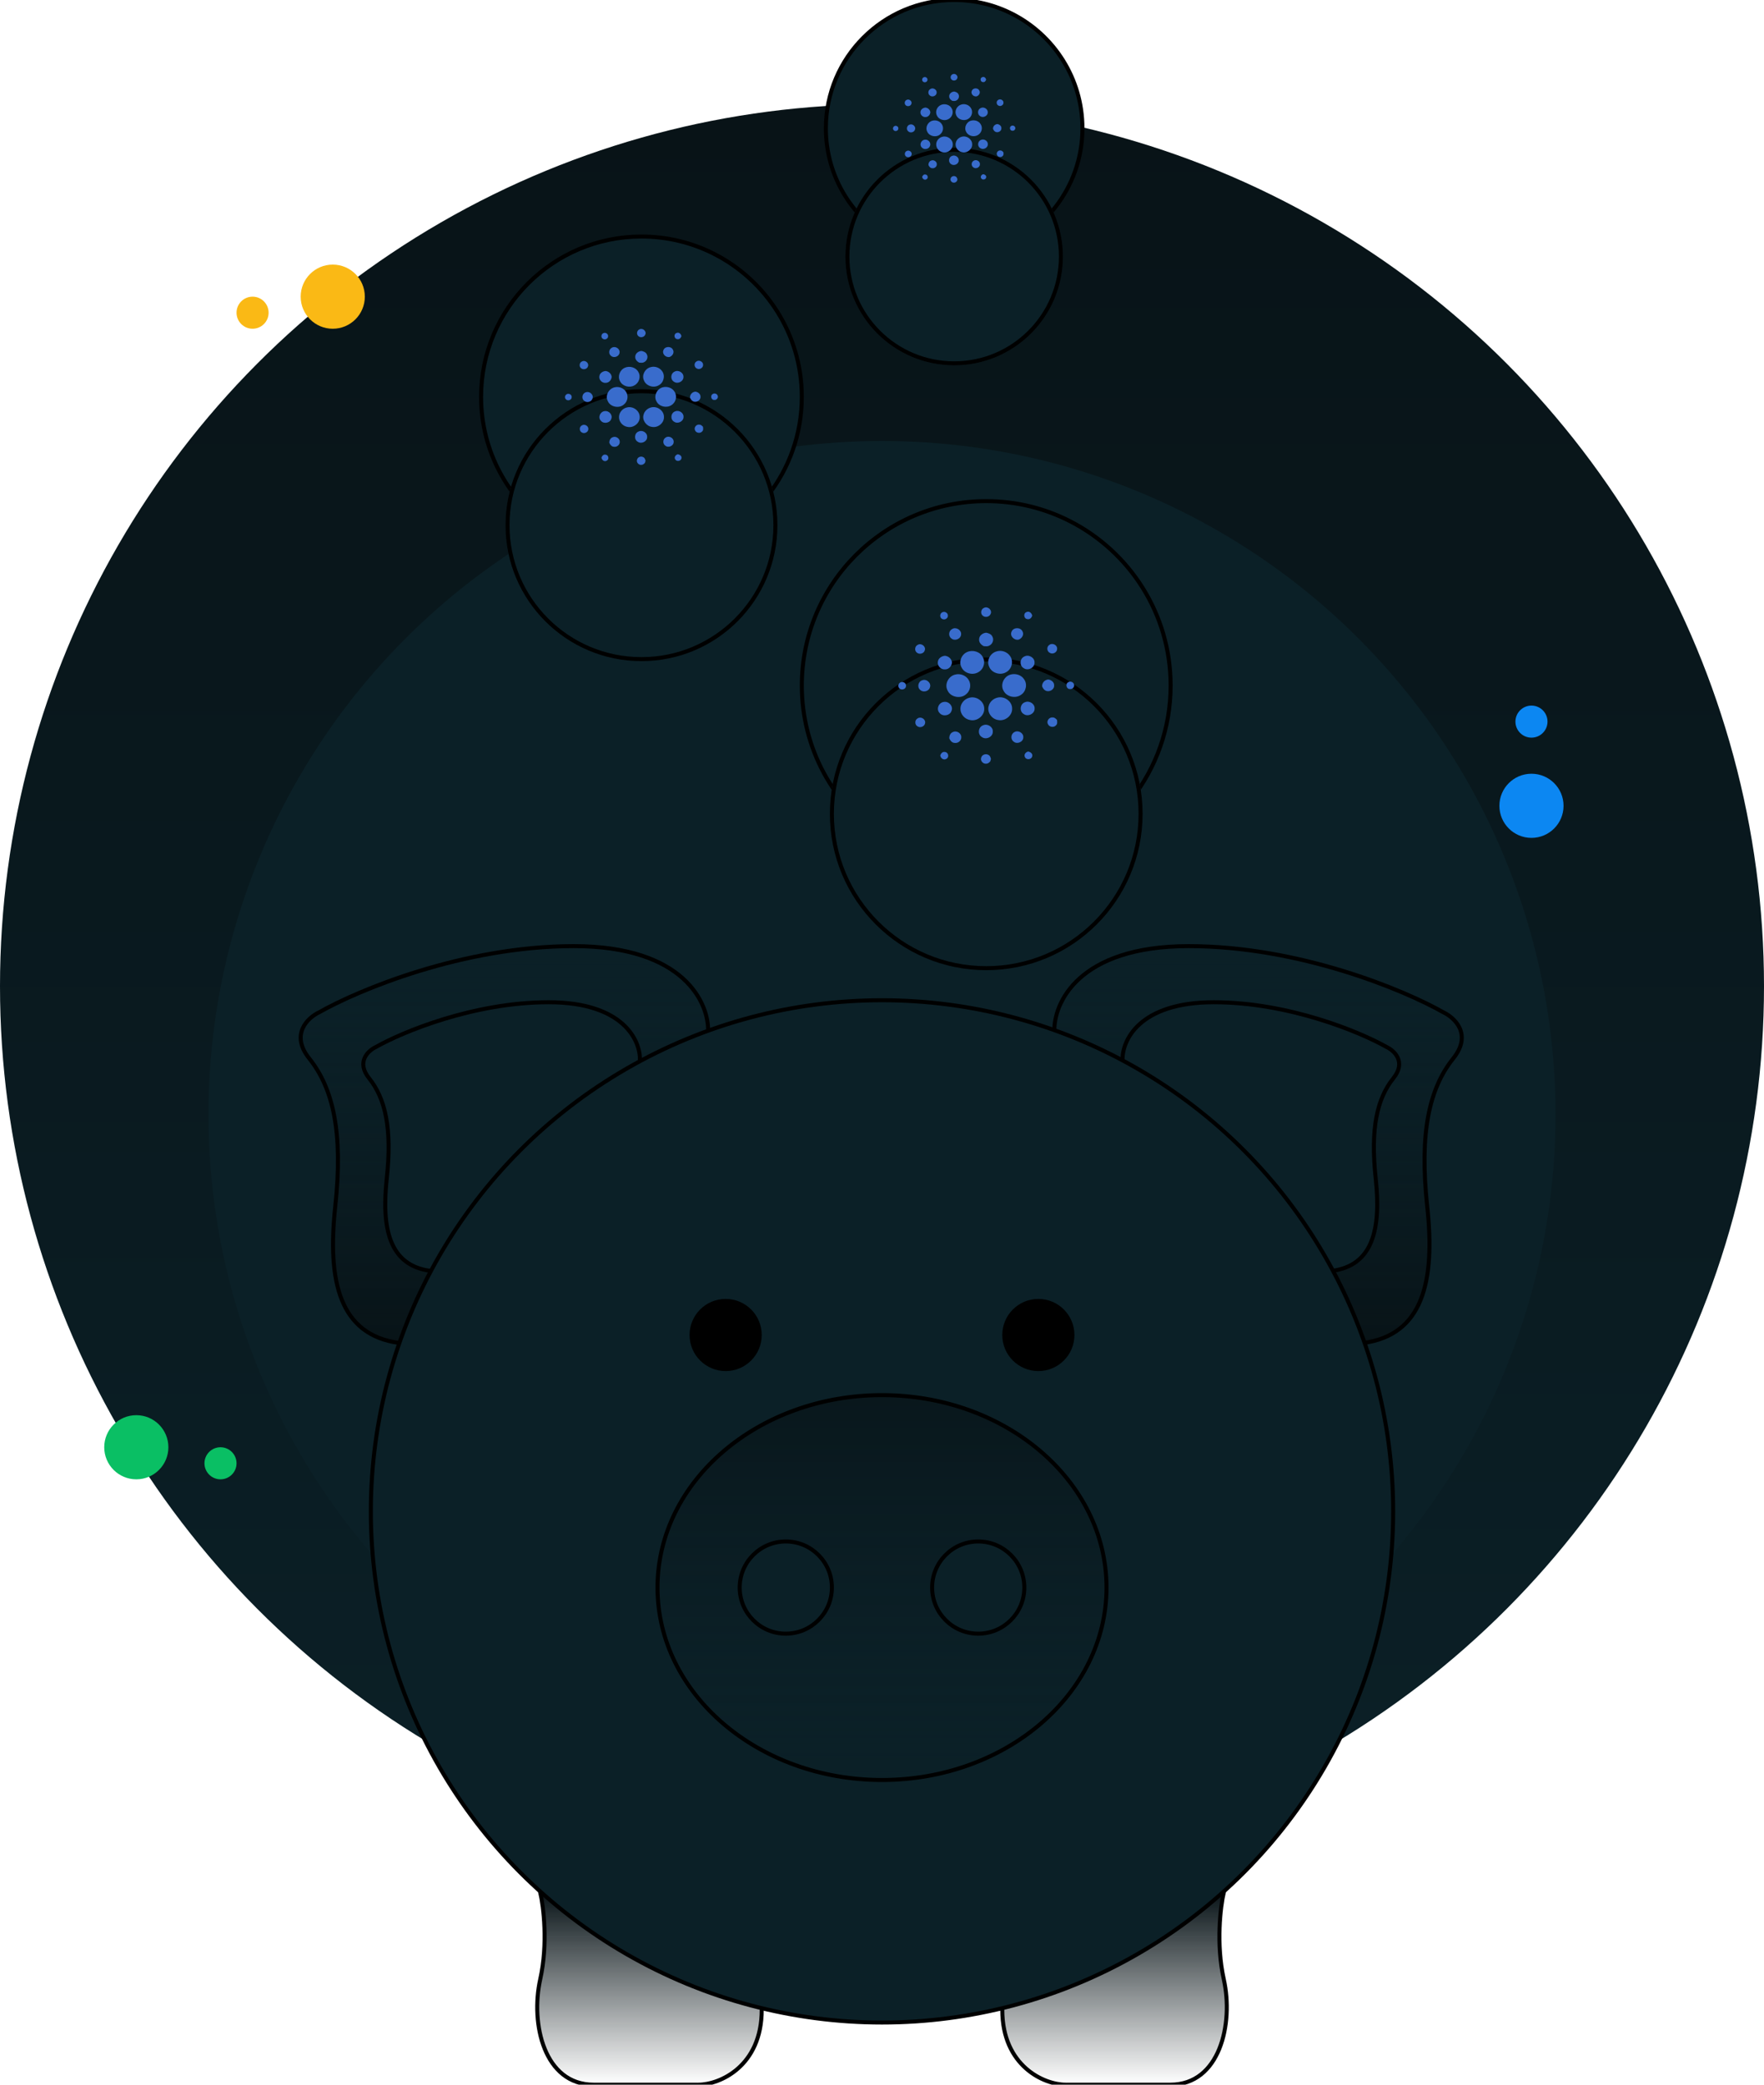 <svg width="440" height="520" viewBox="0 0 440 520" fill="none" xmlns="http://www.w3.org/2000/svg">
  <g clip-path="url(#clip0_2901_16385)">
    <circle cx="220" cy="246" r="220" fill="url(#paint0_linear_2901_16385)"/>
    <g filter="url(#filter0_d_2901_16385)">
      <circle cx="220" cy="246" r="168" fill="#0b2027"/>
    </g>
    <circle r="8" transform="matrix(-1 0 0 1 34 361)" fill="#0ABF64"/>
    <circle r="4" transform="matrix(-1 0 0 1 55 365)" fill="#0ABF64"/>
    <circle r="8" transform="matrix(-1 0 0 1 382 201)" fill="#0C87F2"/>
    <circle r="4" transform="matrix(-1 0 0 1 382 180)" fill="#0C87F2"/>
    <circle r="8" transform="matrix(-1 0 0 1 83 74)" fill="#FAB915"/>
    <circle r="4" transform="matrix(-1 0 0 1 63 78)" fill="#FAB915"/>
    <path d="M296.501 236C268.901 236 262.667 250.333 263.001 257.5V335H340.001C355.001 333 358.001 319.5 356.001 301C354.001 282.5 356.501 271.5 362.501 264C367.301 258 362.834 253.833 360.001 252.5C350.334 247 324.101 236 296.501 236Z" fill="url(#paint1_linear_2901_16385)" stroke="black"/>
    <path d="M302.752 250C284.014 250 279.782 259.7 280.008 264.551V317H332.286C342.47 315.646 344.507 306.51 343.149 293.99C341.791 281.47 343.488 274.025 347.562 268.949C350.821 264.889 347.788 262.069 345.864 261.167C339.301 257.444 321.491 250 302.752 250Z" fill="#0b2027" stroke="black"/>
    <path d="M305.256 493.726C303.283 484.834 304.434 475.537 305.256 472H250.002V501.305C250.002 515.453 260.527 520 265.789 520H291.936C304.269 520 307.723 504.842 305.256 493.726Z" fill="url(#paint2_linear_2901_16385)" stroke="black"/>
    <path d="M134.748 493.726C136.721 484.834 135.57 475.537 134.748 472H190.002V501.305C190.002 515.453 179.477 520 174.215 520H148.068C135.734 520 132.281 504.842 134.748 493.726Z" fill="url(#paint3_linear_2901_16385)" stroke="black"/>
    <path d="M143.118 236C170.718 236 176.952 250.333 176.618 257.5V335H99.618C84.618 333 81.618 319.5 83.618 301C85.618 282.5 83.118 271.5 77.118 264C72.318 258 76.785 253.833 79.618 252.5C89.285 247 115.518 236 143.118 236Z" fill="url(#paint4_linear_2901_16385)" stroke="black"/>
    <path d="M136.865 250C155.603 250 159.835 259.7 159.609 264.551V317H107.331C97.147 315.646 95.111 306.51 96.469 293.99C97.826 281.47 96.129 274.025 92.055 268.949C88.797 264.889 91.829 262.069 93.753 261.167C100.316 257.444 118.126 250 136.865 250Z" fill="#0b2027" stroke="black"/>
    <circle cx="220.002" cy="377" r="127.5" fill="#0b2027" stroke="black"/>
    <ellipse cx="220.002" cy="396" rx="56" ry="48" fill="url(#paint5_linear_2901_16385)" fill-opacity="0.7" stroke="black"/>
    <circle cx="196.002" cy="396" r="11.5" fill="#0b2027" stroke="black"/>
    <circle cx="244.002" cy="396" r="11.5" fill="#0b2027" stroke="black"/>
    <circle cx="259" cy="333" r="9" fill="black"/>
    <circle cx="181" cy="333" r="9" fill="black"/>
    <path d="M291.996 171C291.996 181.697 288.345 191.541 282.221 199.354C278.538 204.053 273.962 208.016 268.747 210.989C262.038 214.815 254.273 217 245.998 217C236.276 217 227.258 213.984 219.83 208.836C207.848 200.532 200 186.683 200 171C200 145.595 220.594 125 245.998 125C253.485 125 260.554 126.789 266.801 129.962C281.752 137.557 291.996 153.082 291.996 171Z" fill="#0b2027" stroke="black"/>
    <g filter="url(#filter1_d_2901_16385)">
      <circle cx="246" cy="171" r="39" fill="#0b2027"/>
      <circle cx="246" cy="171" r="38.5" stroke="black"/>
    </g>
    <path d="M245.462 151.615C246.418 151.136 247.585 152.249 247.077 153.168C246.782 153.917 245.663 154.116 245.092 153.545C244.486 152.997 244.684 151.914 245.462 151.615ZM235.176 152.682C235.757 152.452 236.493 152.964 236.433 153.573C236.495 154.234 235.655 154.721 235.062 154.407C234.278 154.114 234.368 152.889 235.176 152.682ZM256.242 154.425C255.334 154.32 255.191 152.947 256.065 152.67C256.743 152.352 257.364 152.949 257.464 153.567C257.321 154.094 256.862 154.578 256.242 154.425ZM237.517 156.893C238.488 156.302 239.874 157.182 239.724 158.268C239.674 159.363 238.161 159.998 237.307 159.257C236.482 158.676 236.607 157.341 237.517 156.893ZM252.342 157.52C252.776 156.446 254.531 156.414 255.024 157.459C255.512 158.273 254.912 159.281 254.044 159.557C252.893 159.764 251.801 158.568 252.342 157.52ZM244.223 159.496C244.214 158.573 245.088 157.885 246 157.822C246.605 157.939 247.265 158.187 247.524 158.774C248.008 159.584 247.578 160.7 246.704 161.072C246.305 161.287 245.832 161.207 245.397 161.181C244.732 160.867 244.171 160.251 244.223 159.496ZM228.927 160.842C229.814 160.317 231.011 161.275 230.675 162.202C230.49 163.004 229.37 163.33 228.729 162.818C228.046 162.338 228.154 161.185 228.927 160.842ZM261.773 160.84C262.526 160.278 263.768 160.923 263.678 161.837C263.729 162.671 262.655 163.299 261.908 162.87C261.085 162.514 261.001 161.296 261.773 160.84ZM248.525 162.5C249.767 162.071 251.242 162.584 251.95 163.65C252.884 164.952 252.387 166.935 250.938 167.683C249.436 168.567 247.244 167.817 246.689 166.204C246.059 164.76 246.976 162.953 248.525 162.5ZM241.237 162.642C242.614 162.017 244.466 162.541 245.131 163.896C245.914 165.215 245.309 167.051 243.91 167.732C242.509 168.497 240.533 167.917 239.855 166.501C239.095 165.132 239.77 163.272 241.237 162.642ZM233.94 165.042C234.045 164.189 234.881 163.633 235.725 163.576C236.635 163.682 237.362 164.361 237.46 165.247C237.401 166.123 236.697 166.98 235.731 166.975C234.668 167.063 233.737 166.046 233.94 165.042ZM255.493 163.762C256.584 163.151 258.099 164.04 258.05 165.245C258.125 166.523 256.449 167.423 255.362 166.674C254.234 166.05 254.322 164.293 255.493 163.762ZM238.271 168.263C239.547 167.925 241.006 168.504 241.631 169.632C242.317 170.767 242.036 172.344 240.972 173.177C239.607 174.399 237.089 173.908 236.362 172.241C235.528 170.713 236.542 168.665 238.271 168.263ZM252.094 168.257C253.334 167.915 254.791 168.375 255.457 169.462C256.339 170.705 255.918 172.559 254.606 173.361C253.231 174.291 251.102 173.802 250.346 172.348C249.429 170.843 250.351 168.716 252.094 168.257ZM230.066 169.675C231.168 169.274 232.39 170.444 231.943 171.495C231.671 172.452 230.268 172.806 229.543 172.1C228.696 171.437 229.009 169.962 230.066 169.675ZM259.934 171.2C259.903 170.322 260.571 169.544 261.507 169.495C262.262 169.61 262.995 170.196 262.936 170.986C263.005 172.03 261.697 172.74 260.773 172.249C260.34 172.037 260.117 171.61 259.934 171.2ZM224.648 170.19C225.311 169.912 226.131 170.465 225.98 171.173C225.944 171.975 224.714 172.283 224.262 171.613C223.862 171.148 224.101 170.43 224.648 170.19ZM266.449 170.174C266.916 169.855 267.664 170.085 267.85 170.609C268.163 171.182 267.588 171.967 266.918 171.87C265.977 171.953 265.672 170.573 266.449 170.174ZM241.872 174.024C243.617 173.588 245.492 174.987 245.503 176.715C245.617 178.461 243.77 180.01 241.984 179.606C240.604 179.392 239.521 178.113 239.565 176.771C239.562 175.488 240.568 174.295 241.872 174.024ZM248.781 174.02C250.551 173.544 252.483 174.969 252.454 176.737C252.548 178.451 250.758 179.947 249.01 179.607C247.365 179.402 246.151 177.663 246.61 176.127C246.842 175.104 247.731 174.271 248.781 174.02ZM235.46 175.084C236.686 174.883 237.834 176.198 237.337 177.317C236.975 178.51 235.171 178.833 234.373 177.859C233.438 176.923 234.136 175.213 235.46 175.084ZM255.721 175.137C256.813 174.696 258.154 175.606 258.07 176.746C258.114 178.002 256.459 178.868 255.39 178.135C254.18 177.477 254.4 175.54 255.721 175.137ZM261.384 180.601C260.956 179.834 261.733 178.817 262.618 178.959C263.059 178.952 263.367 179.286 263.649 179.566C263.707 180.021 263.805 180.563 263.412 180.913C262.88 181.562 261.673 181.377 261.384 180.601ZM228.923 179.173C229.751 178.643 230.942 179.433 230.756 180.363C230.657 181.187 229.579 181.657 228.869 181.19C228.107 180.766 228.135 179.559 228.923 179.173ZM245.271 180.895C246.355 180.436 247.735 181.343 247.632 182.491C247.712 183.759 246.005 184.637 244.946 183.876C243.77 183.222 243.966 181.298 245.271 180.895ZM237.7 182.595C238.622 182.128 239.86 182.934 239.776 183.928C239.805 184.743 238.977 185.438 238.14 185.318C237.447 185.304 236.995 184.706 236.773 184.138C236.785 183.518 237.05 182.828 237.7 182.595ZM253.037 182.609C253.986 182.045 255.334 182.855 255.245 183.918C255.269 185.028 253.745 185.739 252.862 185.01C252.006 184.438 252.111 183.064 253.037 182.609ZM255.704 188.952C255.282 188.338 255.779 187.598 256.464 187.458C257.015 187.565 257.598 187.964 257.482 188.579C257.402 189.411 256.138 189.666 255.704 188.952ZM234.532 188.419C234.7 187.932 235.107 187.448 235.703 187.575C236.572 187.634 236.829 188.893 236.069 189.281C235.386 189.725 234.593 189.117 234.532 188.419ZM244.746 188.977C244.913 188.257 245.882 187.907 246.521 188.289C246.943 188.464 247.066 188.918 247.174 189.304C247.117 189.505 247.065 189.707 247.014 189.908C246.752 190.206 246.416 190.504 245.981 190.493C245.172 190.585 244.442 189.705 244.746 188.977Z" fill="#396CCC"/>
    <path d="M199.996 99C199.996 108.302 196.821 116.862 191.496 123.656C188.294 127.741 184.315 131.188 179.78 133.773C173.946 137.1 167.194 139 159.998 139C151.544 139 143.703 136.377 137.243 131.901C126.824 124.68 120 112.637 120 99C120 76.909 137.908 59 159.998 59C166.508 59 172.656 60.556 178.088 63.315C191.088 69.919 199.996 83.419 199.996 99Z" fill="#0b2027" stroke="black"/>
    <g filter="url(#filter2_d_2901_16385)">
      <circle cx="160.001" cy="99" r="33.913" fill="#0b2027"/>
      <circle cx="160.001" cy="99" r="33.413" stroke="black"/>
    </g>
    <path d="M159.53 82.143C160.361 81.726 161.377 82.694 160.935 83.493C160.678 84.144 159.705 84.318 159.208 83.821C158.682 83.345 158.853 82.403 159.53 82.143ZM150.586 83.071C151.091 82.871 151.731 83.316 151.679 83.846C151.733 84.421 151.002 84.844 150.487 84.57C149.805 84.316 149.883 83.251 150.586 83.071ZM168.904 84.587C168.115 84.495 167.99 83.301 168.75 83.061C169.339 82.784 169.88 83.303 169.966 83.84C169.843 84.299 169.443 84.719 168.904 84.587ZM152.621 86.733C153.466 86.219 154.671 86.984 154.541 87.928C154.497 88.881 153.181 89.433 152.439 88.788C151.721 88.282 151.83 87.122 152.621 86.733ZM165.513 87.278C165.89 86.344 167.416 86.316 167.845 87.225C168.269 87.933 167.748 88.809 166.993 89.049C165.992 89.229 165.042 88.189 165.513 87.278ZM158.453 88.996C158.445 88.194 159.205 87.595 159.998 87.541C160.524 87.642 161.098 87.858 161.323 88.368C161.744 89.073 161.37 90.043 160.61 90.366C160.263 90.554 159.852 90.483 159.473 90.462C158.895 90.188 158.408 89.653 158.453 88.996ZM145.152 90.166C145.923 89.71 146.964 90.543 146.672 91.349C146.511 92.046 145.537 92.33 144.98 91.885C144.385 91.468 144.48 90.465 145.152 90.166ZM173.714 90.165C174.368 89.676 175.448 90.237 175.37 91.032C175.414 91.757 174.481 92.303 173.831 91.93C173.115 91.621 173.042 90.562 173.714 90.165ZM162.193 91.608C163.273 91.235 164.556 91.682 165.172 92.608C165.984 93.74 165.552 95.465 164.292 96.115C162.986 96.883 161.079 96.232 160.597 94.829C160.049 93.573 160.847 92.002 162.193 91.608ZM155.856 91.732C157.053 91.188 158.664 91.644 159.243 92.822C159.923 93.969 159.397 95.565 158.18 96.157C156.962 96.823 155.244 96.318 154.654 95.087C153.993 93.897 154.58 92.28 155.856 91.732ZM149.511 93.819C149.602 93.077 150.329 92.594 151.064 92.544C151.854 92.636 152.486 93.227 152.572 93.997C152.52 94.759 151.908 95.504 151.068 95.499C150.144 95.576 149.334 94.692 149.511 93.819ZM168.253 92.705C169.201 92.174 170.518 92.947 170.476 93.996C170.541 95.106 169.084 95.889 168.139 95.237C167.158 94.695 167.235 93.167 168.253 92.705ZM153.277 96.62C154.387 96.326 155.655 96.829 156.199 97.81C156.795 98.797 156.551 100.169 155.626 100.893C154.439 101.955 152.249 101.528 151.618 100.079C150.891 98.75 151.773 96.969 153.277 96.62ZM165.297 96.614C166.375 96.317 167.642 96.717 168.222 97.662C168.989 98.743 168.622 100.355 167.482 101.052C166.286 101.861 164.435 101.436 163.777 100.171C162.98 98.862 163.782 97.013 165.297 96.614ZM146.143 97.847C147.101 97.499 148.163 98.516 147.775 99.43C147.538 100.262 146.318 100.57 145.688 99.956C144.951 99.38 145.224 98.097 146.143 97.847ZM172.115 99.173C172.087 98.41 172.668 97.733 173.482 97.691C174.138 97.791 174.777 98.3 174.725 98.987C174.785 99.895 173.648 100.512 172.844 100.086C172.467 99.901 172.274 99.53 172.115 99.173ZM141.431 98.296C142.008 98.053 142.721 98.534 142.589 99.15C142.558 99.847 141.488 100.116 141.095 99.533C140.748 99.128 140.955 98.504 141.431 98.296ZM177.779 98.282C178.186 98.004 178.837 98.204 178.998 98.66C179.27 99.158 178.77 99.841 178.187 99.756C177.369 99.828 177.104 98.628 177.779 98.282ZM156.408 101.629C157.925 101.25 159.556 102.467 159.566 103.969C159.665 105.487 158.059 106.834 156.506 106.483C155.306 106.297 154.364 105.185 154.403 104.018C154.399 102.902 155.275 101.865 156.408 101.629ZM162.416 101.626C163.956 101.212 165.635 102.451 165.61 103.988C165.692 105.478 164.136 106.779 162.615 106.484C161.185 106.306 160.129 104.794 160.528 103.458C160.73 102.568 161.503 101.844 162.416 101.626ZM150.833 102.551C151.899 102.376 152.897 103.519 152.465 104.493C152.15 105.53 150.581 105.811 149.888 104.964C149.074 104.15 149.681 102.663 150.833 102.551ZM168.451 102.596C169.401 102.214 170.567 103.004 170.494 103.996C170.532 105.088 169.092 105.841 168.163 105.204C167.111 104.632 167.303 102.948 168.451 102.596ZM173.375 107.348C173.003 106.681 173.679 105.797 174.449 105.92C174.832 105.914 175.1 106.205 175.345 106.448C175.396 106.843 175.48 107.315 175.139 107.62C174.676 108.184 173.627 108.023 173.375 107.348ZM145.149 106.106C145.868 105.645 146.904 106.332 146.742 107.142C146.656 107.857 145.719 108.267 145.101 107.86C144.439 107.492 144.463 106.442 145.149 106.106ZM159.364 107.604C160.306 107.204 161.506 107.993 161.417 108.991C161.487 110.094 160.003 110.858 159.082 110.196C158.059 109.627 158.229 107.954 159.364 107.604ZM152.78 109.082C153.583 108.676 154.659 109.377 154.586 110.241C154.611 110.95 153.891 111.555 153.163 111.45C152.561 111.437 152.168 110.918 151.975 110.423C151.985 109.885 152.215 109.285 152.78 109.082ZM166.117 109.094C166.942 108.604 168.115 109.308 168.037 110.232C168.058 111.197 166.733 111.816 165.965 111.182C165.221 110.685 165.311 109.49 166.117 109.094ZM168.436 114.61C168.069 114.076 168.501 113.432 169.097 113.31C169.576 113.404 170.083 113.751 169.983 114.285C169.913 115.009 168.813 115.23 168.436 114.61ZM150.026 114.146C150.172 113.723 150.526 113.302 151.044 113.412C151.799 113.464 152.023 114.559 151.362 114.896C150.768 115.282 150.078 114.754 150.026 114.146ZM158.908 114.632C159.052 114.006 159.895 113.701 160.451 114.034C160.818 114.185 160.925 114.581 161.019 114.916C160.969 115.091 160.924 115.266 160.879 115.441C160.652 115.7 160.36 115.96 159.981 115.95C159.278 116.03 158.644 115.265 158.908 114.632Z" fill="#396CCC"/>
    <path d="M269.997 32C269.997 39.441 267.457 46.29 263.197 51.725C260.635 54.993 257.452 57.75 253.824 59.819C249.157 62.48 243.755 64 237.999 64C231.235 64 224.962 61.902 219.795 58.321C211.459 52.544 206 42.91 206 32C206 14.327 220.326 0 237.999 0C243.207 0 248.124 1.244 252.47 3.452C262.871 8.735 269.997 19.535 269.997 32Z" fill="#0b2027" stroke="black"/>
    <g filter="url(#filter3_d_2901_16385)">
      <circle cx="238" cy="32" r="27.13" fill="#0b2027"/>
      <circle cx="238" cy="32" r="26.63" stroke="black"/>
    </g>
    <path d="M237.625 18.515C238.29 18.181 239.102 18.955 238.748 19.595C238.543 20.116 237.765 20.254 237.367 19.857C236.946 19.476 237.083 18.722 237.625 18.515ZM230.47 19.257C230.874 19.097 231.385 19.453 231.344 19.877C231.387 20.337 230.802 20.675 230.39 20.457C229.845 20.253 229.907 19.401 230.47 19.257ZM245.124 20.47C244.493 20.396 244.393 19.441 245.001 19.249C245.472 19.027 245.905 19.442 245.974 19.872C245.875 20.239 245.555 20.576 245.124 20.47ZM232.098 22.186C232.773 21.775 233.737 22.388 233.633 23.142C233.598 23.905 232.546 24.346 231.952 23.831C231.378 23.426 231.465 22.498 232.098 22.186ZM242.411 22.623C242.713 21.875 243.934 21.853 244.277 22.58C244.616 23.146 244.199 23.847 243.595 24.04C242.794 24.183 242.034 23.351 242.411 22.623ZM236.763 23.997C236.757 23.355 237.365 22.876 237.999 22.833C238.42 22.914 238.879 23.086 239.059 23.495C239.396 24.058 239.097 24.835 238.489 25.093C238.211 25.243 237.882 25.187 237.579 25.169C237.117 24.951 236.727 24.522 236.763 23.997ZM226.122 24.933C226.74 24.568 227.572 25.234 227.339 25.879C227.21 26.437 226.43 26.664 225.985 26.308C225.509 25.974 225.584 25.172 226.122 24.933ZM248.972 24.932C249.495 24.541 250.359 24.99 250.297 25.626C250.332 26.206 249.585 26.643 249.065 26.344C248.493 26.097 248.435 25.25 248.972 24.932ZM239.756 26.087C240.619 25.788 241.646 26.145 242.138 26.887C242.788 27.793 242.442 29.172 241.434 29.692C240.39 30.307 238.864 29.786 238.478 28.663C238.04 27.659 238.678 26.402 239.756 26.087ZM234.686 26.186C235.643 25.751 236.932 26.116 237.395 27.058C237.939 27.975 237.518 29.252 236.545 29.726C235.571 30.258 234.196 29.855 233.724 28.87C233.196 27.918 233.665 26.624 234.686 26.186ZM229.61 27.855C229.682 27.262 230.264 26.875 230.852 26.835C231.484 26.909 231.99 27.381 232.059 27.997C232.017 28.607 231.527 29.203 230.855 29.2C230.116 29.261 229.468 28.554 229.61 27.855ZM244.603 26.964C245.362 26.54 246.416 27.158 246.382 27.997C246.434 28.885 245.268 29.511 244.512 28.99C243.727 28.556 243.788 27.334 244.603 26.964ZM232.623 30.096C233.51 29.861 234.525 30.263 234.96 31.048C235.437 31.838 235.242 32.935 234.501 33.514C233.552 34.364 231.8 34.023 231.295 32.863C230.714 31.8 231.419 30.376 232.623 30.096ZM242.238 30.091C243.101 29.854 244.115 30.174 244.578 30.93C245.192 31.795 244.899 33.084 243.986 33.642C243.03 34.289 241.548 33.949 241.022 32.937C240.384 31.89 241.026 30.411 242.238 30.091ZM226.915 31.078C227.681 30.799 228.531 31.613 228.221 32.344C228.031 33.01 227.055 33.256 226.551 32.765C225.961 32.304 226.18 31.278 226.915 31.078ZM247.693 32.139C247.67 31.528 248.135 30.987 248.787 30.953C249.312 31.033 249.822 31.44 249.781 31.99C249.829 32.716 248.919 33.21 248.276 32.869C247.974 32.721 247.82 32.424 247.693 32.139ZM223.146 31.437C223.607 31.243 224.177 31.628 224.072 32.12C224.047 32.678 223.191 32.893 222.877 32.426C222.599 32.103 222.765 31.604 223.146 31.437ZM252.224 31.425C252.549 31.203 253.07 31.363 253.199 31.728C253.417 32.126 253.017 32.673 252.551 32.605C251.896 32.663 251.684 31.703 252.224 31.425ZM235.128 34.103C236.341 33.8 237.646 34.773 237.653 35.975C237.732 37.19 236.448 38.267 235.205 37.987C234.245 37.838 233.492 36.948 233.523 36.015C233.52 35.122 234.221 34.292 235.128 34.103ZM239.934 34.101C241.165 33.77 242.509 34.761 242.489 35.99C242.554 37.183 241.309 38.224 240.093 37.987C238.949 37.845 238.104 36.635 238.424 35.566C238.585 34.855 239.203 34.276 239.934 34.101ZM230.667 34.841C231.52 34.701 232.319 35.616 231.973 36.394C231.721 37.224 230.466 37.449 229.911 36.771C229.26 36.12 229.746 34.931 230.667 34.841ZM244.761 34.877C245.521 34.571 246.454 35.204 246.396 35.997C246.426 36.871 245.275 37.473 244.531 36.963C243.69 36.505 243.843 35.158 244.761 34.877ZM248.701 38.679C248.403 38.145 248.944 37.438 249.56 37.536C249.866 37.532 250.081 37.764 250.277 37.959C250.317 38.275 250.385 38.652 250.112 38.896C249.742 39.347 248.902 39.218 248.701 38.679ZM226.12 37.685C226.695 37.316 227.524 37.866 227.394 38.514C227.326 39.086 226.576 39.413 226.082 39.089C225.552 38.794 225.571 37.954 226.12 37.685ZM237.492 38.883C238.246 38.564 239.206 39.195 239.135 39.993C239.19 40.876 238.003 41.487 237.266 40.957C236.448 40.502 236.584 39.163 237.492 38.883ZM232.225 40.066C232.867 39.741 233.728 40.302 233.67 40.993C233.689 41.56 233.114 42.044 232.532 41.96C232.049 41.95 231.735 41.534 231.58 41.139C231.588 40.708 231.773 40.228 232.225 40.066ZM242.894 40.076C243.554 39.683 244.493 40.247 244.43 40.986C244.447 41.758 243.387 42.253 242.772 41.746C242.177 41.348 242.25 40.392 242.894 40.076ZM244.75 44.488C244.456 44.061 244.802 43.546 245.279 43.449C245.662 43.523 246.067 43.801 245.987 44.228C245.931 44.807 245.051 44.984 244.75 44.488ZM230.021 44.117C230.138 43.778 230.422 43.442 230.836 43.53C231.44 43.571 231.62 44.447 231.091 44.717C230.615 45.026 230.064 44.603 230.021 44.117ZM237.127 44.506C237.243 44.005 237.917 43.761 238.361 44.027C238.655 44.148 238.741 44.465 238.816 44.733C238.776 44.873 238.74 45.013 238.704 45.153C238.523 45.361 238.289 45.568 237.986 45.56C237.423 45.624 236.916 45.012 237.127 44.506Z" fill="#396CCC"/>
  </g>
  <defs>
    <filter id="filter0_d_2901_16385" x="-28" y="30" width="496" height="496" filterUnits="userSpaceOnUse" color-interpolation-filters="sRGB">
      <feFlood flood-opacity="0" result="BackgroundImageFix"/>
      <feColorMatrix in="SourceAlpha" type="matrix" values="0 0 0 0 0 0 0 0 0 0 0 0 0 0 0 0 0 0 127 0" result="hardAlpha"/>
      <feOffset dy="32"/>
      <feGaussianBlur stdDeviation="40"/>
      <feColorMatrix type="matrix" values="0 0 0 0 0.149 0 0 0 0 0.216 0 0 0 0 0.298 0 0 0 0.05 0"/>
      <feBlend mode="normal" in2="BackgroundImageFix" result="effect1_dropShadow_2901_16385"/>
      <feBlend mode="normal" in="SourceGraphic" in2="effect1_dropShadow_2901_16385" result="shape"/>
    </filter>
    <filter id="filter1_d_2901_16385" x="127" y="84" width="238" height="238" filterUnits="userSpaceOnUse" color-interpolation-filters="sRGB">
      <feFlood flood-opacity="0" result="BackgroundImageFix"/>
      <feColorMatrix in="SourceAlpha" type="matrix" values="0 0 0 0 0 0 0 0 0 0 0 0 0 0 0 0 0 0 127 0" result="hardAlpha"/>
      <feOffset dy="32"/>
      <feGaussianBlur stdDeviation="40"/>
      <feColorMatrix type="matrix" values="0 0 0 0 0.149 0 0 0 0 0.216 0 0 0 0 0.298 0 0 0 0.05 0"/>
      <feBlend mode="normal" in2="BackgroundImageFix" result="effect1_dropShadow_2901_16385"/>
      <feBlend mode="normal" in="SourceGraphic" in2="effect1_dropShadow_2901_16385" result="shape"/>
    </filter>
    <filter id="filter2_d_2901_16385" x="46.088" y="17.087" width="227.826" height="227.826" filterUnits="userSpaceOnUse" color-interpolation-filters="sRGB">
      <feFlood flood-opacity="0" result="BackgroundImageFix"/>
      <feColorMatrix in="SourceAlpha" type="matrix" values="0 0 0 0 0 0 0 0 0 0 0 0 0 0 0 0 0 0 127 0" result="hardAlpha"/>
      <feOffset dy="32"/>
      <feGaussianBlur stdDeviation="40"/>
      <feColorMatrix type="matrix" values="0 0 0 0 0.149 0 0 0 0 0.216 0 0 0 0 0.298 0 0 0 0.05 0"/>
      <feBlend mode="normal" in2="BackgroundImageFix" result="effect1_dropShadow_2901_16385"/>
      <feBlend mode="normal" in="SourceGraphic" in2="effect1_dropShadow_2901_16385" result="shape"/>
    </filter>
    <filter id="filter3_d_2901_16385" x="130.869" y="-43.13" width="214.262" height="214.261" filterUnits="userSpaceOnUse" color-interpolation-filters="sRGB">
      <feFlood flood-opacity="0" result="BackgroundImageFix"/>
      <feColorMatrix in="SourceAlpha" type="matrix" values="0 0 0 0 0 0 0 0 0 0 0 0 0 0 0 0 0 0 127 0" result="hardAlpha"/>
      <feOffset dy="32"/>
      <feGaussianBlur stdDeviation="40"/>
      <feColorMatrix type="matrix" values="0 0 0 0 0.149 0 0 0 0 0.216 0 0 0 0 0.298 0 0 0 0.05 0"/>
      <feBlend mode="normal" in2="BackgroundImageFix" result="effect1_dropShadow_2901_16385"/>
      <feBlend mode="normal" in="SourceGraphic" in2="effect1_dropShadow_2901_16385" result="shape"/>
    </filter>
    <linearGradient id="paint0_linear_2901_16385" x1="220" y1="26" x2="220" y2="466" gradientUnits="userSpaceOnUse">
      <stop stop-color="#081317"/>
      <stop offset="1" stop-color="#0b2027"/>
    </linearGradient>
    <linearGradient id="paint1_linear_2901_16385" x1="313.804" y1="236" x2="313.804" y2="335" gradientUnits="userSpaceOnUse">
      <stop stop-color="#0b2027" stop-opacity="0"/>
      <stop offset="1" stop-color="#081317"/>
    </linearGradient>
    <linearGradient id="paint2_linear_2901_16385" x1="278.002" y1="472" x2="278.002" y2="520" gradientUnits="userSpaceOnUse">
      <stop stop-color="#081317"/>
      <stop offset="1" stop-color="#081317" stop-opacity="0"/>
    </linearGradient>
    <linearGradient id="paint3_linear_2901_16385" x1="162.002" y1="472" x2="162.002" y2="520" gradientUnits="userSpaceOnUse">
      <stop stop-color="#081317"/>
      <stop offset="1" stop-color="#081317" stop-opacity="0"/>
    </linearGradient>
    <linearGradient id="paint4_linear_2901_16385" x1="125.815" y1="236" x2="125.815" y2="335" gradientUnits="userSpaceOnUse">
      <stop stop-color="#0b2027" stop-opacity="0"/>
      <stop offset="1" stop-color="#081317"/>
    </linearGradient>
    <linearGradient id="paint5_linear_2901_16385" x1="220.002" y1="348" x2="220.002" y2="444" gradientUnits="userSpaceOnUse">
      <stop stop-color="#081317"/>
      <stop offset="1" stop-color="#0b2027" stop-opacity="0"/>
    </linearGradient>
    <clipPath id="clip0_2901_16385">
      <rect width="440" height="520" fill="#0b2027"/>
    </clipPath>
  </defs>
</svg>

